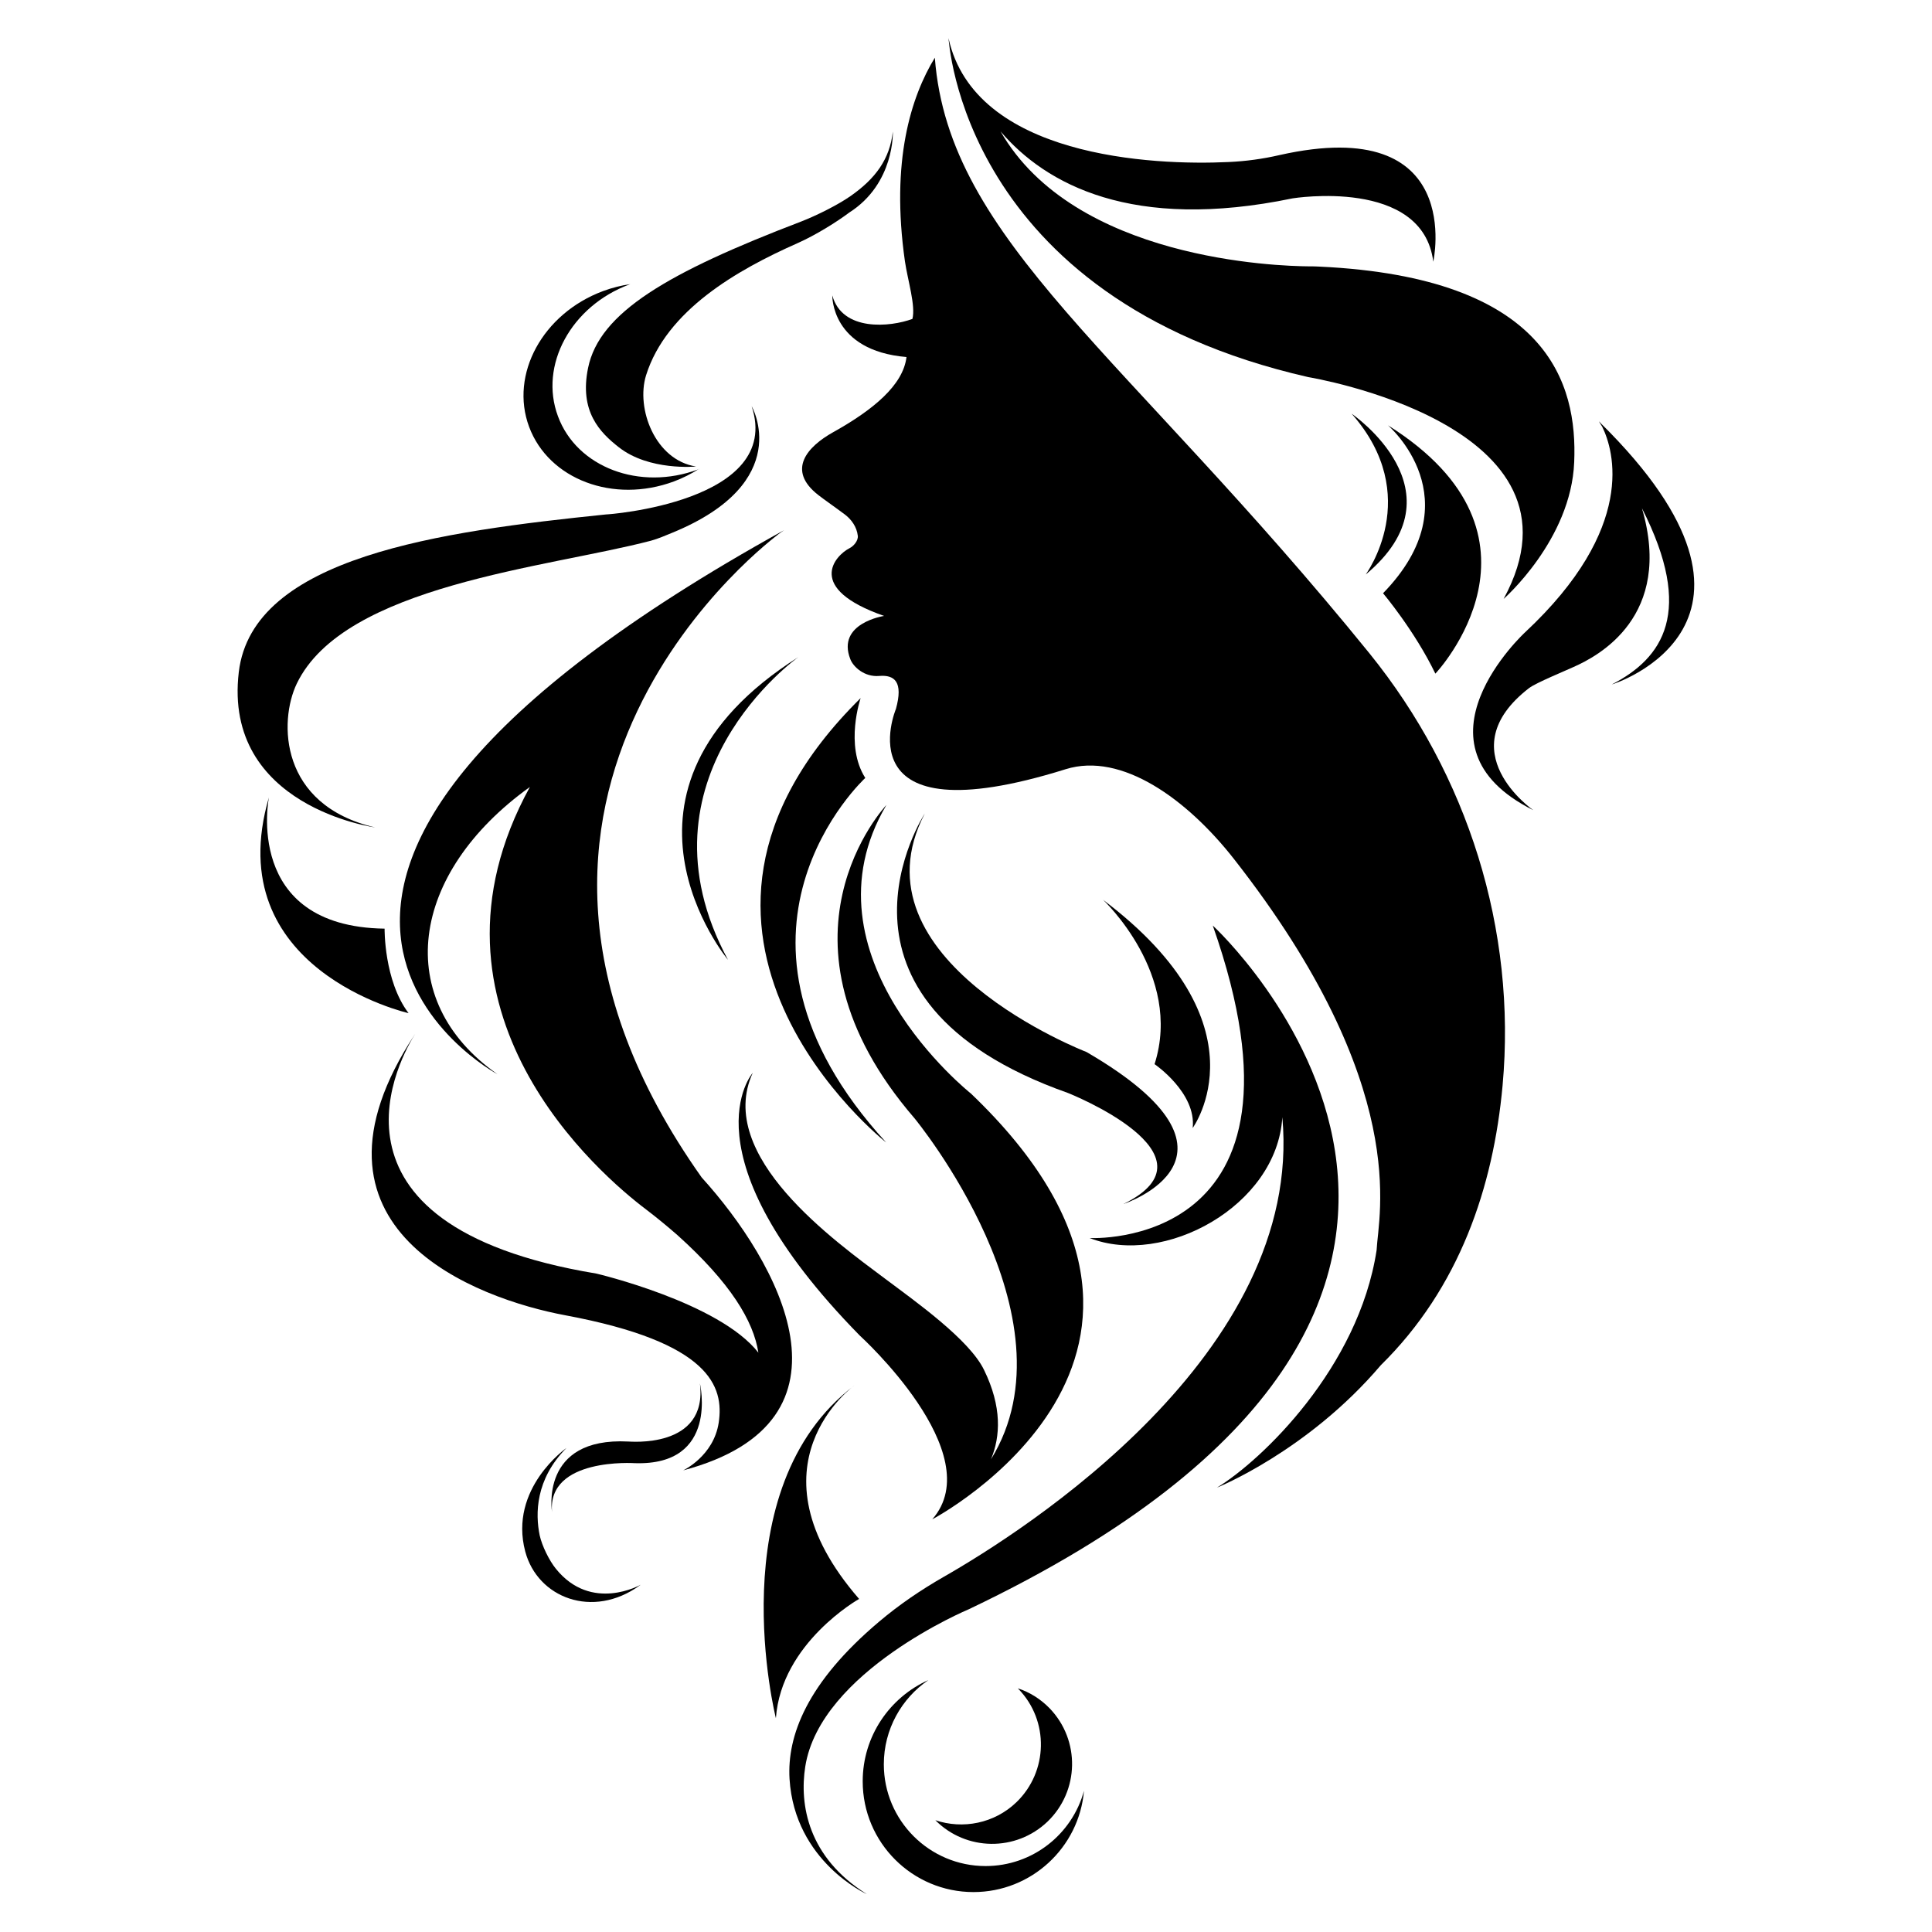 <?xml version="1.0" encoding="UTF-8"?> <svg xmlns="http://www.w3.org/2000/svg" xmlns:xlink="http://www.w3.org/1999/xlink" version="1.1" x="0px" y="0px" width="750px" height="750px" viewBox="0 0 750 750" style="enable-background:new 0 0 750 750;" xml:space="preserve"> <g id="background"> </g> <g id="women"> <g> <path d="M362.9,22.4c-9.2,15.1-17.2,40-11.6,79.1c1.1,7.4,4.2,17.2,2.9,22.3c-8.6,3.2-27.2,5-31.1-9.1c0,0-0.6,21.4,28.8,23.9 c-1.3,10.9-12.9,20.5-28.5,29.2c-10,5.6-18.2,14.7-5.7,24.4c1.9,1.5,7.2,5.2,10.5,7.7c2.3,1.8,4.4,4.6,4.8,8.1 c0.2,1.9-1.6,4-3.2,4.8c-5.7,2.9-17.3,15.6,13.4,26.3c0,0-18.6,2.8-13.1,16.8c1.1,2.9,5.4,7,11.2,6.5c6-0.5,9.4,2.3,6.5,12.8 c0,0-21.4,50.7,65.9,23.4c21.8-6.8,47.2,11.8,65.2,34.7c69.4,88.5,56.1,138.5,55.5,152c-7,45.7-44.7,81.7-62,92.2 c0,0,35.2-14.1,63.6-47.5c30.6-30.1,43.7-69.2,47.3-108.6c5.5-60.5-13.5-120.6-51.7-167.8C437.2,137.2,368.3,93.6,362.9,22.4z"></path> <path d="M470.8,359.3c44.5,126.4-47.8,121.3-47.8,121.3c28.7,11.3,72.7-12.3,74.8-46.9c8.4,91.8-100.6,160.8-131.4,178.4 c-8.9,5.1-17.3,10.8-25.1,17.4c-28.1,23.7-35.8,44.4-34.8,61.1c2,32.1,30,44.7,30,44.7c-22.9-14.3-26.2-34.8-23.9-49.5 c5.8-37,63.5-61.1,63.5-61.1C628.9,504.4,470.8,359.3,470.8,359.3z"></path> <path d="M414.6,424.3c0,0,60.6,24,21.5,43.1c0,0,55.7-18.3-14.3-59c0,0-92.5-35.6-62.8-92.6C359,315.8,311.9,388,414.6,424.3z"></path> <path d="M355,434.1c0,0,63.8,77.2,29.7,132.4c3.7-8.9,4.3-20.4-2.7-34.7c-5.7-11.8-26.8-26.7-38.4-35.4 c-19.2-14.4-66.1-47.6-51.4-79.9c0,0-27.7,31.4,41.6,102c0,0,50.5,45.8,28.1,71.3c0,0,121.2-63.8,15-165.3c0,0-67.4-53.4-32.8-112 C344.1,312.5,294.9,364.4,355,434.1z"></path> <path d="M344,443.5c-74.1-80.9-8.1-141.5-8.1-141.5c-8.1-12.7-1.8-31-1.8-31C241.2,362.6,344,443.5,344,443.5z"></path> <path d="M333.5,620.7c-45.1-51.9-1.8-82.9-1.8-82.9c-53,40.1-30.5,129.2-30.5,129.2C303.3,637.7,333.5,620.7,333.5,620.7z"></path> <path d="M282.6,372.6c-38.3-71,27.3-117.5,27.3-117.5C228,307,282.6,372.6,282.6,372.6z"></path> <path d="M507.9,146.4c0,0,112.7,18.4,75.8,86.1c0,0,26.2-22.9,27.4-53.1c1.3-30.4-10-71.7-98.8-75.9c-1.4-0.1-2.7-0.1-4.1-0.1 c-12.3-0.1-91.1-2.5-119.8-52.4c17.6,20.6,51.2,38.9,113.4,26c0,0,50.5-8.2,54.6,24.6c0,0,12.8-57.7-59.7-41.4 c-6.5,1.5-13.1,2.4-19.8,2.7c-29.5,1.4-98.5-1.9-108.7-48.1C368.4,14.7,372.7,115.6,507.9,146.4z"></path> <path d="M620.8,163.4c-0.3-0.4-0.4-0.6-0.4-0.6C620.5,163,620.7,163.2,620.8,163.4z"></path> <path d="M621.3,164.2c-0.2-0.3-0.3-0.5-0.5-0.8c0.1,0.2,0.2,0.4,0.4,0.7c-0.2-0.2-0.3-0.3-0.5-0.5c0,0,0.5,0.8,1.3,2.1 c4.5,9.2,13.5,39.2-30,79.8c0,0-47.4,43.7,3.2,69c0,0-33.2-23-1.6-47.4c2.6-2,14.3-6.8,17.3-8.2c9.5-4.2,38.8-19.6,26.5-61.6 c20.5,40.3,8.1,58.2-11.7,68.4C625.8,265.8,700.5,242.3,621.3,164.2z"></path> <path d="M538.8,165.1c0,0,33.6,28.7-1.9,65.2c0,0,12.3,14.6,20.3,31.2C557.3,261.5,607.5,208.2,538.8,165.1z"></path> <path d="M272.4,457.1C166.1,307,302.2,207.4,302.2,207.4c-0.4,0.3-0.8,0.5-1.2,0.8c2.2-1.6,3.4-2.4,3.4-2.4 C55.7,343.3,193.1,417,193.1,417c-41-28.7-34.2-77.9,12.6-111.5c-47.8,87.1,28,151.1,45.1,164c4.2,3.2,8.2,6.5,12.1,9.9 c20.7,18.6,29.6,33.4,31.5,45.7c-15.2-19.5-62.9-30.7-62.9-30.7c-114-18.9-75.2-85.4-70.3-93.1c-50.3,76.2,24.4,103,58.3,109.3 c56.3,10.5,61.6,27.7,59.5,41.7c-2,13-13.8,18.5-13.8,18.5C337,551.7,301.9,489.6,272.4,457.1z"></path> <path d="M291.8,157.7c0,0,17,29.5-30.8,49.1c-2.7,1.1-5.4,2.3-8.3,3.1c-40,10.5-119.1,17.2-137.5,55.5c-7,14.6-6.8,47.1,30.4,55.8 c0,0-59.1-8-52.9-60.3c5.3-44.8,78.4-54.6,142.6-61.2C235.3,199.8,304.1,195,291.8,157.7z"></path> <path d="M271.1,182.2c-22.8,8.5-47.2-0.8-54.5-20.6c-7.4-19.8,5.1-42.8,27.8-51.2c0.1,0,0.2-0.1,0.3-0.1 c-3.5,0.5-7.1,1.4-10.6,2.7c-23.4,8.7-36.3,32.3-28.7,52.7c7.6,20.4,32.7,29.9,56.2,21.2c3.5-1.3,6.8-3,9.8-4.9 C271.4,182.1,271.3,182.2,271.1,182.2z"></path> <path d="M104.4,309.5c0,0-10.2,50.2,44.9,51c0,0-0.3,20.1,9.3,32.8C158.5,393.3,84.8,376.5,104.4,309.5z"></path> <path d="M524.7,160.6c0,0,44.2,30.1,5.5,62.4C530.1,223,552.9,192.5,524.7,160.6z"></path> <path d="M382.6,724.4c-21.8,0-39.5-17.7-39.5-39.5c0-13.6,6.9-25.6,17.3-32.7c-15,6.7-25.5,21.8-25.5,39.3c0,23.8,19.3,43,43,43 c22.5,0,41-17.3,42.9-39.3C416.2,712.1,400.8,724.4,382.6,724.4z"></path> <path d="M428.2,349.3c0,0,31.1,29,20,63.8c0,0,16.3,11.1,14.8,24.8C463,437.8,492.5,397.8,428.2,349.3z"></path> <path d="M395.4,655.7c11.9,12.3,11.5,32-0.8,43.9c-8.6,8.3-20.9,10.6-31.5,7c11.9,12,31.3,12.3,43.6,0.5 c12.3-11.9,12.7-31.5,0.8-43.9c-3.6-3.7-7.8-6.3-12.4-7.8C395.2,655.5,395.3,655.6,395.4,655.7z"></path> <path d="M346.6,51.1c-1.2,10.7-6.7,18.2-16.4,25c-5,3.5-13.5,7.7-19.2,9.9c-51.8,19.8-78.3,35.3-82.7,56.8 c-3.5,16.9,4.6,25.1,11.9,30.8c11.8,9.3,30,7.5,30,7.5c-15.9-2.5-23.4-22.5-19.4-35.4c7.9-25.2,35.3-40.9,58.8-51.3 c7.2-3.2,15.3-8.3,20.1-11.9C347.4,71.2,346.6,51.1,346.6,51.1z"></path> <path d="M271.7,537c0,0,7.6,32.1-25.3,31c0,0-34-2.3-32.1,19c0,0-5-29.2,29.6-27.4C243.9,559.5,274.9,562.8,271.7,537z"></path> <path d="M219.9,562.1c0,0-22.5,15.7-16,40.2c4.8,18,26.2,26.3,44.4,13.2c0.1-0.1,0.3-0.2,0.4-0.3c0,0-19.1,10.9-32.9-6.2 c-2.6-3.2-5.4-8.9-6.3-13C207.8,587.7,207.8,574.3,219.9,562.1z"></path> </g> </g> </svg> 